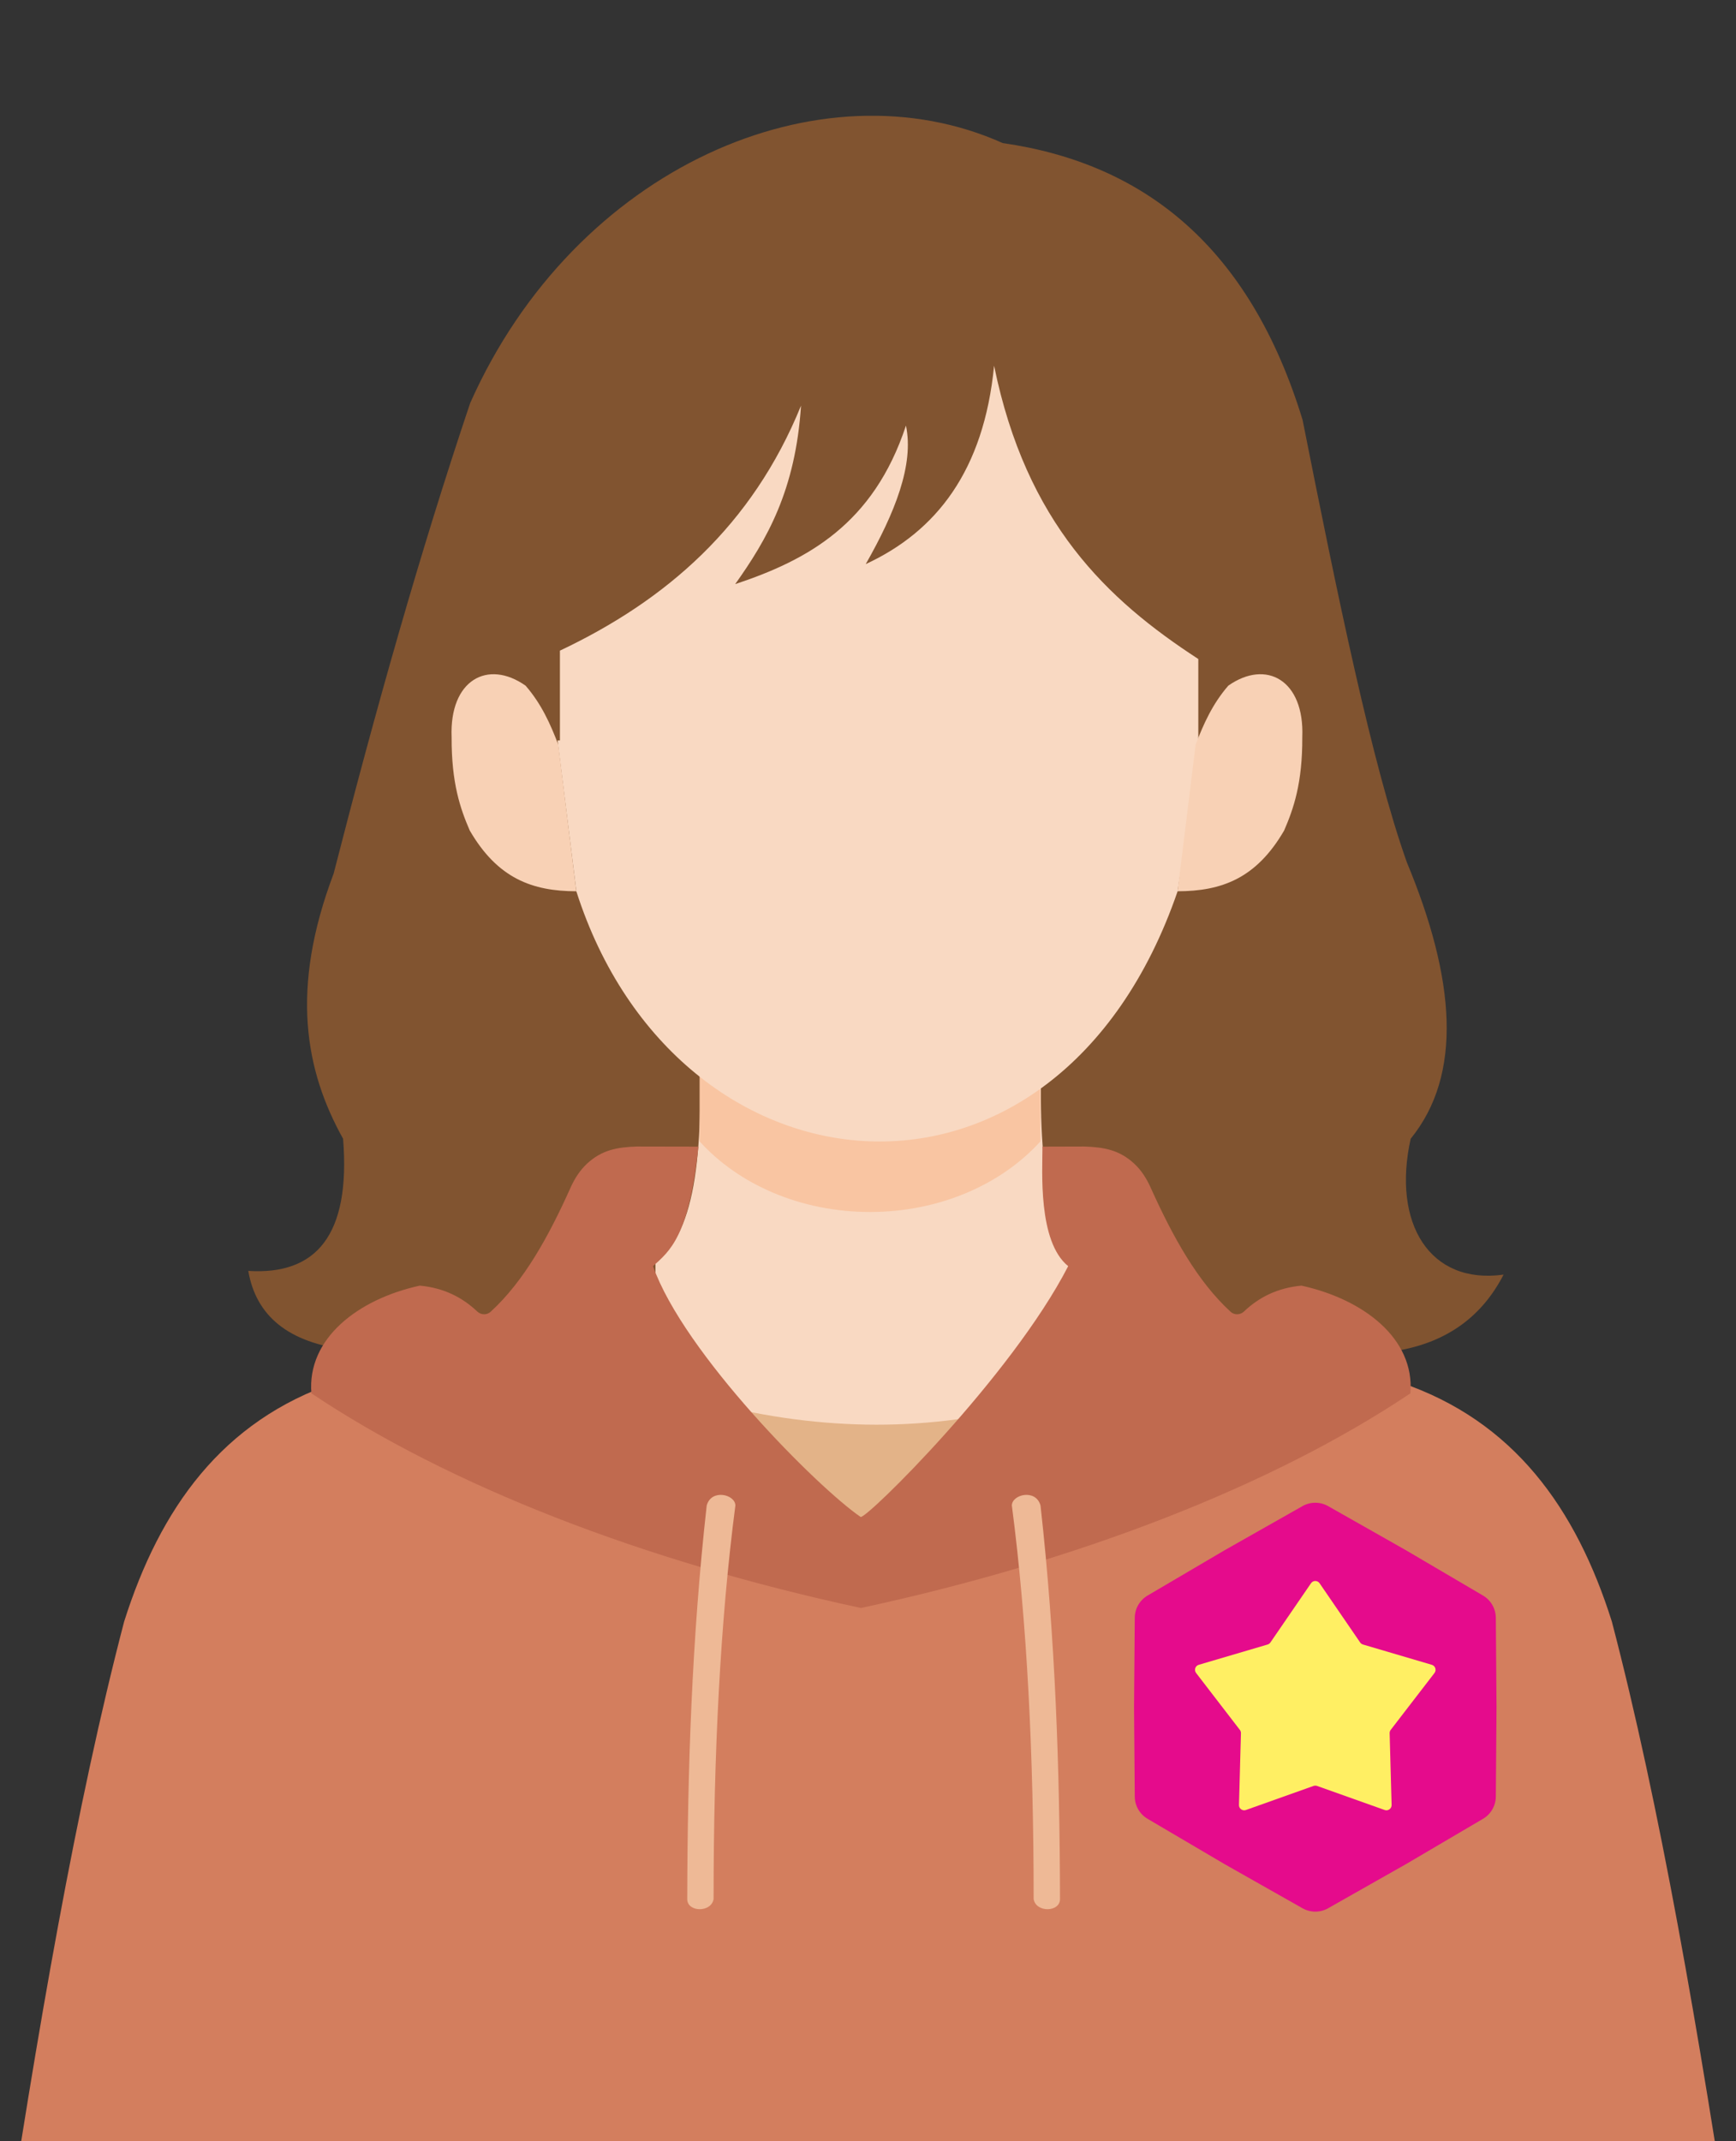 <svg width="60" height="74" viewBox="0 0 60 74" fill="none" xmlns="http://www.w3.org/2000/svg">
<rect x="0" y="0" width="60" height="74" fill="#333333" stroke="none"/>
<g clip-path="url(#clip0_2276_233324)">
<path d="M34.665 4.949C28.373 2.119 19.884 5.766 16.251 13.928C14.52 19.073 12.977 24.546 11.531 30.192C10.021 34.186 10.546 37 11.858 39.355C12.125 42.706 10.916 44.07 8.581 43.922C8.845 45.46 9.942 46.411 12.056 46.654H48.429C50.061 46.342 51.237 45.47 51.967 44.05C49.41 44.408 48.109 42.276 48.756 39.355C50.566 37.128 50.298 33.826 48.624 29.802C47.422 26.421 46.223 20.565 45.02 14.511C43.197 8.553 39.574 5.654 34.665 4.946V4.949Z" fill="#815430"/>
<path d="M36.056 35.364C35.803 39.578 36.103 42.682 37.518 43.552V53.071H30.086H22.654V43.552C24.07 42.682 24.37 39.578 24.117 35.364H36.052H36.056Z" fill="#F9D9C2"/>
<path d="M24.584 48.49C28.435 49.477 32.178 49.494 35.804 48.49L30.272 59.325L24.584 48.49Z" fill="#E3B388"/>
<path d="M48.386 47.772C52.32 49.099 54.474 52.13 55.709 56.04C57.351 62.311 58.725 70.234 60 78.747H32.149H27.855H0C1.275 70.234 2.649 62.311 4.291 56.04C5.529 52.13 7.68 49.099 11.614 47.772C26.547 55.098 34.593 55.091 48.383 47.772H48.386Z" fill="#D37E5E"/>
<path d="M29.748 55.573C37.276 53.953 43.971 51.35 48.747 48.153C48.902 46.251 47.115 44.9 44.982 44.431C44.166 44.506 43.515 44.827 42.99 45.329C42.864 45.447 42.663 45.454 42.534 45.336C41.378 44.276 40.529 42.729 39.766 41.037C39.627 40.728 39.446 40.44 39.195 40.21C38.693 39.748 38.174 39.646 37.477 39.623L36.03 39.627C36.03 40.446 35.865 42.906 36.919 43.758C34.954 47.575 29.936 52.511 29.745 52.425C28.255 51.406 23.631 46.762 22.57 43.758C23.148 43.234 23.809 42.742 24.139 39.627L22.012 39.623C21.315 39.646 20.797 39.748 20.295 40.21C20.047 40.44 19.862 40.728 19.723 41.037C18.963 42.732 18.111 44.28 16.955 45.336C16.826 45.454 16.625 45.447 16.499 45.329C15.971 44.827 15.324 44.506 14.508 44.431C12.38 44.896 10.607 46.254 10.762 48.153C15.542 51.35 22.22 53.95 29.748 55.57V55.573Z" fill="#C06A4F"/>
<path d="M24.18 39.446C25.521 40.928 27.662 41.886 30.07 41.886C32.477 41.886 34.618 40.928 35.959 39.446V36.662C34.618 38.144 32.477 39.102 30.07 39.102C27.662 39.102 25.521 38.144 24.18 36.662V39.446Z" fill="#F9C5A2"/>
<path d="M40.7 30.805C36.511 42.981 23.392 41.663 19.92 30.805L18.695 20.958C21.278 7.313 40.108 6.08 42.173 20.958L40.7 30.805Z" fill="#F9D9C2"/>
<path d="M24.425 52.032C24.584 51.442 25.416 51.645 25.416 52.032C24.895 56.023 24.663 60.6 24.663 65.631C24.584 66.106 23.752 66.09 23.752 65.631C23.762 61.158 23.91 56.649 24.425 52.032Z" fill="#EEB996"/>
<path d="M35.963 52.032C35.804 51.442 34.972 51.645 34.972 52.032C35.494 56.023 35.725 60.6 35.725 65.631C35.804 66.106 36.636 66.09 36.636 65.631C36.627 61.158 36.478 56.649 35.963 52.032Z" fill="#EEB996"/>
<path d="M19.352 25.588V22.486C23.021 20.751 25.997 18.171 27.685 14.019C27.494 16.951 26.503 18.649 25.41 20.187C27.903 19.358 30.186 18.121 31.312 14.708C31.596 16.065 30.926 17.728 29.922 19.495C32.366 18.364 34.004 16.265 34.358 12.639C35.471 18.085 38.265 20.725 41.416 22.775V25.768H45.532C45.535 3.936 15.401 4.788 15.401 25.768L19.348 25.588H19.352Z" fill="#815430"/>
<path d="M41.324 25.733C41.595 25.027 41.902 24.332 42.453 23.696C43.765 22.775 45.089 23.503 45.01 25.477C45.017 27.064 44.709 27.949 44.382 28.703C43.418 30.363 42.216 30.799 40.7 30.802L41.324 25.729V25.733Z" fill="#F8D1B5"/>
<path d="M19.295 25.733C19.024 25.027 18.717 24.332 18.165 23.696C16.854 22.775 15.53 23.503 15.609 25.477C15.602 27.064 15.909 27.949 16.236 28.703C17.201 30.363 18.403 30.799 19.919 30.802L19.295 25.729V25.733Z" fill="#F8D1B5"/>
<path d="M45.016 52.051C45.291 51.895 45.628 51.895 45.903 52.051L48.591 53.575L51.255 55.141C51.528 55.302 51.696 55.593 51.699 55.91L51.723 59L51.699 62.09C51.696 62.406 51.528 62.698 51.255 62.858L48.591 64.425L45.903 65.948C45.628 66.104 45.291 66.104 45.016 65.948L42.327 64.425L39.664 62.858C39.391 62.698 39.222 62.406 39.22 62.09L39.195 59L39.22 55.91C39.222 55.593 39.391 55.302 39.664 55.141L42.327 53.575L45.016 52.051Z" fill="#E50B8C"/>
<path d="M45.311 54.717C45.382 54.612 45.536 54.612 45.608 54.717L47.01 56.763C47.034 56.797 47.068 56.822 47.108 56.834L49.487 57.535C49.608 57.571 49.656 57.717 49.579 57.818L48.066 59.784C48.041 59.816 48.028 59.857 48.029 59.898L48.097 62.378C48.101 62.505 47.976 62.595 47.857 62.553L45.52 61.721C45.481 61.708 45.438 61.708 45.399 61.721L43.062 62.553C42.943 62.595 42.818 62.505 42.822 62.378L42.89 59.898C42.891 59.857 42.878 59.816 42.852 59.784L41.34 57.818C41.263 57.717 41.31 57.571 41.431 57.535L43.811 56.834C43.851 56.822 43.885 56.797 43.908 56.763L45.311 54.717Z" fill="#FFEF63"/>
</g>
<defs>
<clipPath id="clip0_2276_233324">
<rect width="60" height="74" fill="white"/>
</clipPath>
</defs>
</svg>
